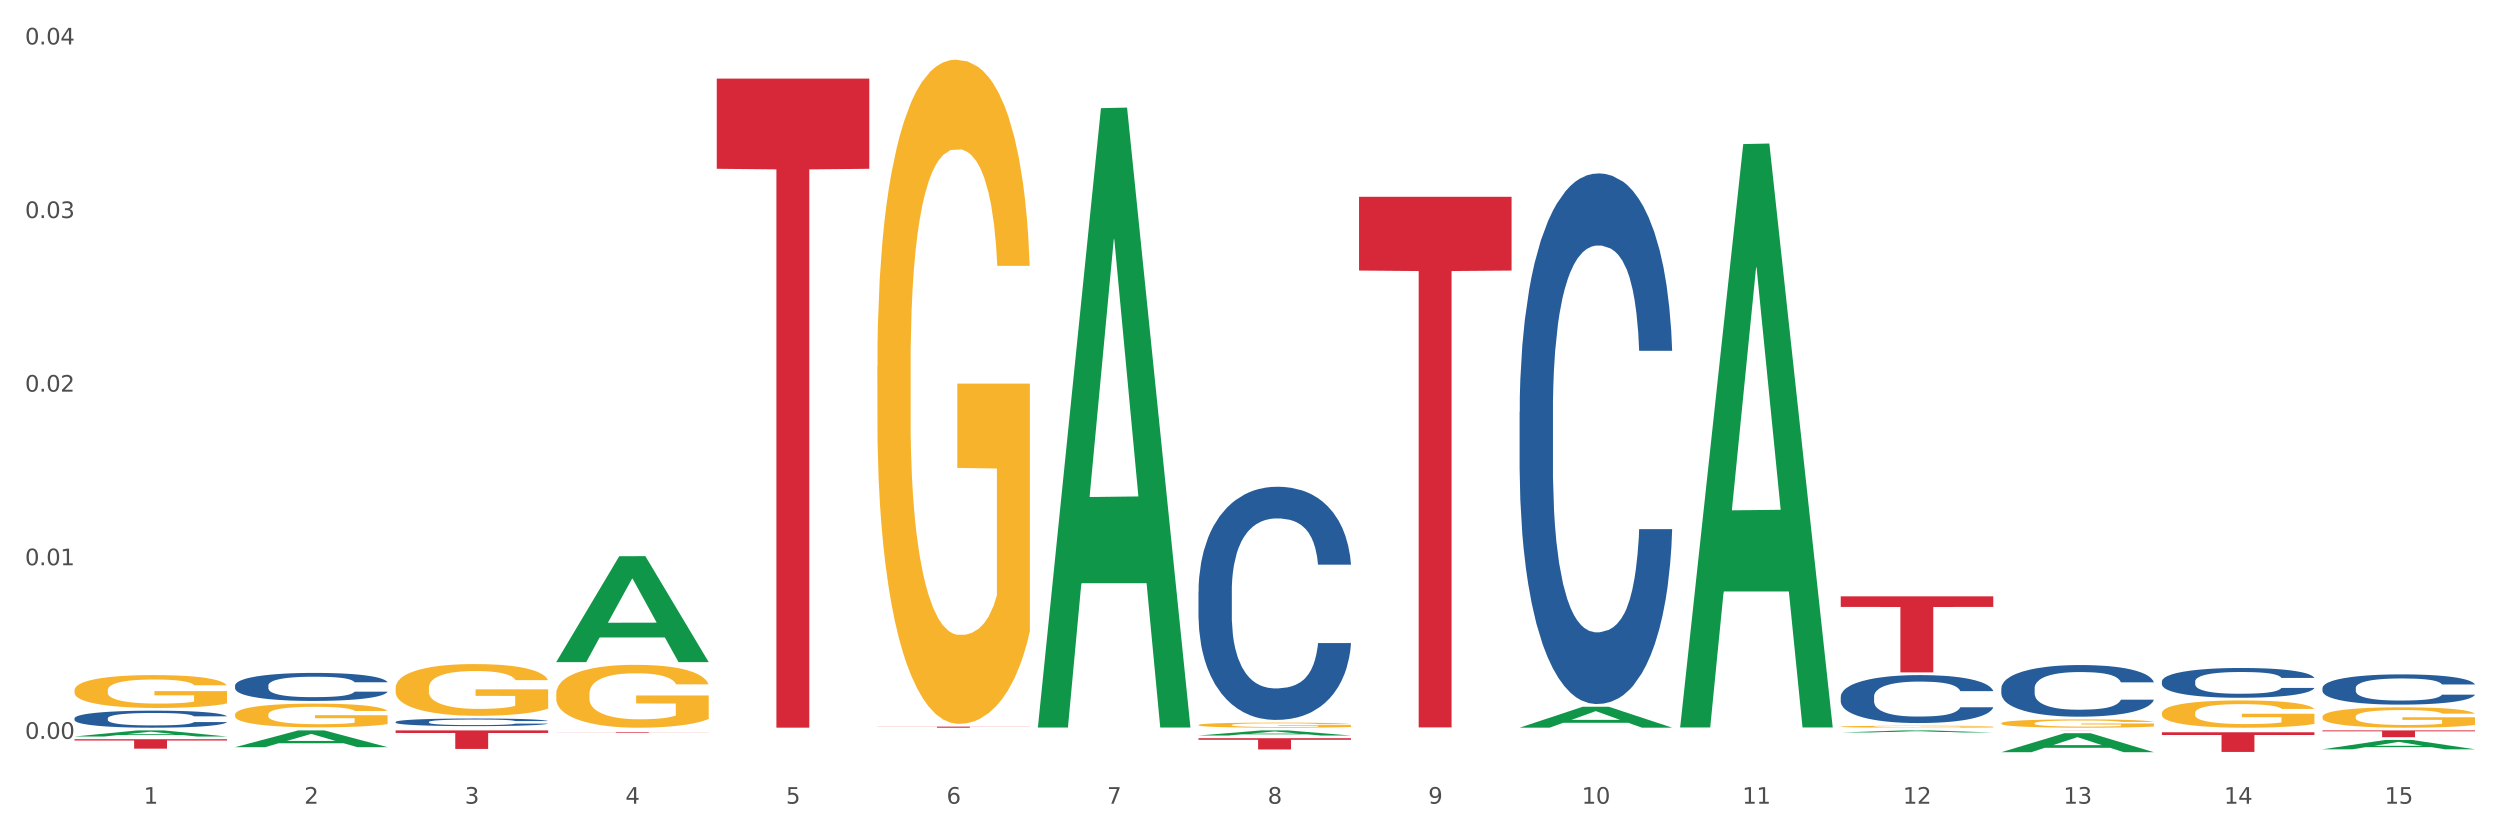 <?xml version="1.0" encoding="utf-8" standalone="no"?>
<!DOCTYPE svg PUBLIC "-//W3C//DTD SVG 1.1//EN"
  "http://www.w3.org/Graphics/SVG/1.1/DTD/svg11.dtd">
<svg xmlns:xlink="http://www.w3.org/1999/xlink" width="1080pt" height="360pt" viewBox="0 0 1080 360" xmlns="http://www.w3.org/2000/svg" version="1.1">
 <rect x="0" y="0" width="1080" height="360" fill="#333333" stroke="none"/>
 <defs>
  <style type="text/css">*{stroke-linejoin: round; stroke-linecap: butt}</style>
 </defs>
 <g id="figure_1">
  <g id="patch_1">
   <path d="M 0 360 
L 1080 360 
L 1080 0 
L 0 0 
z
" style="fill: #ffffff; stroke: #ffffff; stroke-linejoin: miter"/>
  </g>
  <g id="axes_1">
   <g id="matplotlib.axis_1">
    <g id="xtick_1">
     <g id="text_1">
      <!-- 1 -->
      <g style="fill: #4d4d4d" transform="translate(62.07 347.204) scale(0.096 -0.096)">
       <defs>
        <path id="DejaVuSans-31" d="M 794 531 
L 1825 531 
L 1825 4091 
L 703 3866 
L 703 4441 
L 1819 4666 
L 2450 4666 
L 2450 531 
L 3481 531 
L 3481 0 
L 794 0 
L 794 531 
z
" transform="scale(0.016)"/>
       </defs>
       <use xlink:href="#DejaVuSans-31"/>
      </g>
     </g>
    </g>
    <g id="xtick_2">
     <g id="text_2">
      <!-- 2 -->
      <g style="fill: #4d4d4d" transform="translate(131.436 347.204) scale(0.096 -0.096)">
       <defs>
        <path id="DejaVuSans-32" d="M 1228 531 
L 3431 531 
L 3431 0 
L 469 0 
L 469 531 
Q 828 903 1448 1529 
Q 2069 2156 2228 2338 
Q 2531 2678 2651 2914 
Q 2772 3150 2772 3378 
Q 2772 3750 2511 3984 
Q 2250 4219 1831 4219 
Q 1534 4219 1204 4116 
Q 875 4013 500 3803 
L 500 4441 
Q 881 4594 1212 4672 
Q 1544 4750 1819 4750 
Q 2544 4750 2975 4387 
Q 3406 4025 3406 3419 
Q 3406 3131 3298 2873 
Q 3191 2616 2906 2266 
Q 2828 2175 2409 1742 
Q 1991 1309 1228 531 
z
" transform="scale(0.016)"/>
       </defs>
       <use xlink:href="#DejaVuSans-32"/>
      </g>
     </g>
    </g>
    <g id="xtick_3">
     <g id="text_3">
      <!-- 3 -->
      <g style="fill: #4d4d4d" transform="translate(200.802 347.204) scale(0.096 -0.096)">
       <defs>
        <path id="DejaVuSans-33" d="M 2597 2516 
Q 3050 2419 3304 2112 
Q 3559 1806 3559 1356 
Q 3559 666 3084 287 
Q 2609 -91 1734 -91 
Q 1441 -91 1130 -33 
Q 819 25 488 141 
L 488 750 
Q 750 597 1062 519 
Q 1375 441 1716 441 
Q 2309 441 2620 675 
Q 2931 909 2931 1356 
Q 2931 1769 2642 2001 
Q 2353 2234 1838 2234 
L 1294 2234 
L 1294 2753 
L 1863 2753 
Q 2328 2753 2575 2939 
Q 2822 3125 2822 3475 
Q 2822 3834 2567 4026 
Q 2313 4219 1838 4219 
Q 1578 4219 1281 4162 
Q 984 4106 628 3988 
L 628 4550 
Q 988 4650 1302 4700 
Q 1616 4750 1894 4750 
Q 2613 4750 3031 4423 
Q 3450 4097 3450 3541 
Q 3450 3153 3228 2886 
Q 3006 2619 2597 2516 
z
" transform="scale(0.016)"/>
       </defs>
       <use xlink:href="#DejaVuSans-33"/>
      </g>
     </g>
    </g>
    <g id="xtick_4">
     <g id="text_4">
      <!-- 4 -->
      <g style="fill: #4d4d4d" transform="translate(270.169 347.204) scale(0.096 -0.096)">
       <defs>
        <path id="DejaVuSans-34" d="M 2419 4116 
L 825 1625 
L 2419 1625 
L 2419 4116 
z
M 2253 4666 
L 3047 4666 
L 3047 1625 
L 3713 1625 
L 3713 1100 
L 3047 1100 
L 3047 0 
L 2419 0 
L 2419 1100 
L 313 1100 
L 313 1709 
L 2253 4666 
z
" transform="scale(0.016)"/>
       </defs>
       <use xlink:href="#DejaVuSans-34"/>
      </g>
     </g>
    </g>
    <g id="xtick_5">
     <g id="text_5">
      <!-- 5 -->
      <g style="fill: #4d4d4d" transform="translate(339.535 347.204) scale(0.096 -0.096)">
       <defs>
        <path id="DejaVuSans-35" d="M 691 4666 
L 3169 4666 
L 3169 4134 
L 1269 4134 
L 1269 2991 
Q 1406 3038 1543 3061 
Q 1681 3084 1819 3084 
Q 2600 3084 3056 2656 
Q 3513 2228 3513 1497 
Q 3513 744 3044 326 
Q 2575 -91 1722 -91 
Q 1428 -91 1123 -41 
Q 819 9 494 109 
L 494 744 
Q 775 591 1075 516 
Q 1375 441 1709 441 
Q 2250 441 2565 725 
Q 2881 1009 2881 1497 
Q 2881 1984 2565 2268 
Q 2250 2553 1709 2553 
Q 1456 2553 1204 2497 
Q 953 2441 691 2322 
L 691 4666 
z
" transform="scale(0.016)"/>
       </defs>
       <use xlink:href="#DejaVuSans-35"/>
      </g>
     </g>
    </g>
    <g id="xtick_6">
     <g id="text_6">
      <!-- 6 -->
      <g style="fill: #4d4d4d" transform="translate(408.901 347.204) scale(0.096 -0.096)">
       <defs>
        <path id="DejaVuSans-36" d="M 2113 2584 
Q 1688 2584 1439 2293 
Q 1191 2003 1191 1497 
Q 1191 994 1439 701 
Q 1688 409 2113 409 
Q 2538 409 2786 701 
Q 3034 994 3034 1497 
Q 3034 2003 2786 2293 
Q 2538 2584 2113 2584 
z
M 3366 4563 
L 3366 3988 
Q 3128 4100 2886 4159 
Q 2644 4219 2406 4219 
Q 1781 4219 1451 3797 
Q 1122 3375 1075 2522 
Q 1259 2794 1537 2939 
Q 1816 3084 2150 3084 
Q 2853 3084 3261 2657 
Q 3669 2231 3669 1497 
Q 3669 778 3244 343 
Q 2819 -91 2113 -91 
Q 1303 -91 875 529 
Q 447 1150 447 2328 
Q 447 3434 972 4092 
Q 1497 4750 2381 4750 
Q 2619 4750 2861 4703 
Q 3103 4656 3366 4563 
z
" transform="scale(0.016)"/>
       </defs>
       <use xlink:href="#DejaVuSans-36"/>
      </g>
     </g>
    </g>
    <g id="xtick_7">
     <g id="text_7">
      <!-- 7 -->
      <g style="fill: #4d4d4d" transform="translate(478.267 347.204) scale(0.096 -0.096)">
       <defs>
        <path id="DejaVuSans-37" d="M 525 4666 
L 3525 4666 
L 3525 4397 
L 1831 0 
L 1172 0 
L 2766 4134 
L 525 4134 
L 525 4666 
z
" transform="scale(0.016)"/>
       </defs>
       <use xlink:href="#DejaVuSans-37"/>
      </g>
     </g>
    </g>
    <g id="xtick_8">
     <g id="text_8">
      <!-- 8 -->
      <g style="fill: #4d4d4d" transform="translate(547.634 347.204) scale(0.096 -0.096)">
       <defs>
        <path id="DejaVuSans-38" d="M 2034 2216 
Q 1584 2216 1326 1975 
Q 1069 1734 1069 1313 
Q 1069 891 1326 650 
Q 1584 409 2034 409 
Q 2484 409 2743 651 
Q 3003 894 3003 1313 
Q 3003 1734 2745 1975 
Q 2488 2216 2034 2216 
z
M 1403 2484 
Q 997 2584 770 2862 
Q 544 3141 544 3541 
Q 544 4100 942 4425 
Q 1341 4750 2034 4750 
Q 2731 4750 3128 4425 
Q 3525 4100 3525 3541 
Q 3525 3141 3298 2862 
Q 3072 2584 2669 2484 
Q 3125 2378 3379 2068 
Q 3634 1759 3634 1313 
Q 3634 634 3220 271 
Q 2806 -91 2034 -91 
Q 1263 -91 848 271 
Q 434 634 434 1313 
Q 434 1759 690 2068 
Q 947 2378 1403 2484 
z
M 1172 3481 
Q 1172 3119 1398 2916 
Q 1625 2713 2034 2713 
Q 2441 2713 2670 2916 
Q 2900 3119 2900 3481 
Q 2900 3844 2670 4047 
Q 2441 4250 2034 4250 
Q 1625 4250 1398 4047 
Q 1172 3844 1172 3481 
z
" transform="scale(0.016)"/>
       </defs>
       <use xlink:href="#DejaVuSans-38"/>
      </g>
     </g>
    </g>
    <g id="xtick_9">
     <g id="text_9">
      <!-- 9 -->
      <g style="fill: #4d4d4d" transform="translate(617 347.204) scale(0.096 -0.096)">
       <defs>
        <path id="DejaVuSans-39" d="M 703 97 
L 703 672 
Q 941 559 1184 500 
Q 1428 441 1663 441 
Q 2288 441 2617 861 
Q 2947 1281 2994 2138 
Q 2813 1869 2534 1725 
Q 2256 1581 1919 1581 
Q 1219 1581 811 2004 
Q 403 2428 403 3163 
Q 403 3881 828 4315 
Q 1253 4750 1959 4750 
Q 2769 4750 3195 4129 
Q 3622 3509 3622 2328 
Q 3622 1225 3098 567 
Q 2575 -91 1691 -91 
Q 1453 -91 1209 -44 
Q 966 3 703 97 
z
M 1959 2075 
Q 2384 2075 2632 2365 
Q 2881 2656 2881 3163 
Q 2881 3666 2632 3958 
Q 2384 4250 1959 4250 
Q 1534 4250 1286 3958 
Q 1038 3666 1038 3163 
Q 1038 2656 1286 2365 
Q 1534 2075 1959 2075 
z
" transform="scale(0.016)"/>
       </defs>
       <use xlink:href="#DejaVuSans-39"/>
      </g>
     </g>
    </g>
    <g id="xtick_10">
     <g id="text_10">
      <!-- 10 -->
      <g style="fill: #4d4d4d" transform="translate(683.312 347.204) scale(0.096 -0.096)">
       <defs>
        <path id="DejaVuSans-30" d="M 2034 4250 
Q 1547 4250 1301 3770 
Q 1056 3291 1056 2328 
Q 1056 1369 1301 889 
Q 1547 409 2034 409 
Q 2525 409 2770 889 
Q 3016 1369 3016 2328 
Q 3016 3291 2770 3770 
Q 2525 4250 2034 4250 
z
M 2034 4750 
Q 2819 4750 3233 4129 
Q 3647 3509 3647 2328 
Q 3647 1150 3233 529 
Q 2819 -91 2034 -91 
Q 1250 -91 836 529 
Q 422 1150 422 2328 
Q 422 3509 836 4129 
Q 1250 4750 2034 4750 
z
" transform="scale(0.016)"/>
       </defs>
       <use xlink:href="#DejaVuSans-31"/>
       <use xlink:href="#DejaVuSans-30" transform="translate(63.623 0)"/>
      </g>
     </g>
    </g>
    <g id="xtick_11">
     <g id="text_11">
      <!-- 11 -->
      <g style="fill: #4d4d4d" transform="translate(752.678 347.204) scale(0.096 -0.096)">
       <use xlink:href="#DejaVuSans-31"/>
       <use xlink:href="#DejaVuSans-31" transform="translate(63.623 0)"/>
      </g>
     </g>
    </g>
    <g id="xtick_12">
     <g id="text_12">
      <!-- 12 -->
      <g style="fill: #4d4d4d" transform="translate(822.044 347.204) scale(0.096 -0.096)">
       <use xlink:href="#DejaVuSans-31"/>
       <use xlink:href="#DejaVuSans-32" transform="translate(63.623 0)"/>
      </g>
     </g>
    </g>
    <g id="xtick_13">
     <g id="text_13">
      <!-- 13 -->
      <g style="fill: #4d4d4d" transform="translate(891.411 347.204) scale(0.096 -0.096)">
       <use xlink:href="#DejaVuSans-31"/>
       <use xlink:href="#DejaVuSans-33" transform="translate(63.623 0)"/>
      </g>
     </g>
    </g>
    <g id="xtick_14">
     <g id="text_14">
      <!-- 14 -->
      <g style="fill: #4d4d4d" transform="translate(960.777 347.204) scale(0.096 -0.096)">
       <use xlink:href="#DejaVuSans-31"/>
       <use xlink:href="#DejaVuSans-34" transform="translate(63.623 0)"/>
      </g>
     </g>
    </g>
    <g id="xtick_15">
     <g id="text_15">
      <!-- 15 -->
      <g style="fill: #4d4d4d" transform="translate(1030.143 347.204) scale(0.096 -0.096)">
       <use xlink:href="#DejaVuSans-31"/>
       <use xlink:href="#DejaVuSans-35" transform="translate(63.623 0)"/>
      </g>
     </g>
    </g>
    <g id="xtick_16"/>
    <g id="xtick_17"/>
    <g id="xtick_18"/>
    <g id="xtick_19"/>
    <g id="xtick_20"/>
    <g id="xtick_21"/>
    <g id="xtick_22"/>
    <g id="xtick_23"/>
    <g id="xtick_24"/>
    <g id="xtick_25"/>
    <g id="xtick_26"/>
    <g id="xtick_27"/>
    <g id="xtick_28"/>
    <g id="xtick_29"/>
   </g>
   <g id="matplotlib.axis_2">
    <g id="ytick_1">
     <g id="text_16">
      <!-- 0.00 -->
      <g style="fill: #4d4d4d" transform="translate(10.8 319.176) scale(0.096 -0.096)">
       <defs>
        <path id="DejaVuSans-2e" d="M 684 794 
L 1344 794 
L 1344 0 
L 684 0 
L 684 794 
z
" transform="scale(0.016)"/>
       </defs>
       <use xlink:href="#DejaVuSans-30"/>
       <use xlink:href="#DejaVuSans-2e" transform="translate(63.623 0)"/>
       <use xlink:href="#DejaVuSans-30" transform="translate(95.41 0)"/>
       <use xlink:href="#DejaVuSans-30" transform="translate(159.033 0)"/>
      </g>
     </g>
    </g>
    <g id="ytick_2">
     <g id="text_17">
      <!-- 0.01 -->
      <g style="fill: #4d4d4d" transform="translate(10.8 244.184) scale(0.096 -0.096)">
       <use xlink:href="#DejaVuSans-30"/>
       <use xlink:href="#DejaVuSans-2e" transform="translate(63.623 0)"/>
       <use xlink:href="#DejaVuSans-30" transform="translate(95.41 0)"/>
       <use xlink:href="#DejaVuSans-31" transform="translate(159.033 0)"/>
      </g>
     </g>
    </g>
    <g id="ytick_3">
     <g id="text_18">
      <!-- 0.02 -->
      <g style="fill: #4d4d4d" transform="translate(10.8 169.192) scale(0.096 -0.096)">
       <use xlink:href="#DejaVuSans-30"/>
       <use xlink:href="#DejaVuSans-2e" transform="translate(63.623 0)"/>
       <use xlink:href="#DejaVuSans-30" transform="translate(95.41 0)"/>
       <use xlink:href="#DejaVuSans-32" transform="translate(159.033 0)"/>
      </g>
     </g>
    </g>
    <g id="ytick_4">
     <g id="text_19">
      <!-- 0.03 -->
      <g style="fill: #4d4d4d" transform="translate(10.8 94.201) scale(0.096 -0.096)">
       <use xlink:href="#DejaVuSans-30"/>
       <use xlink:href="#DejaVuSans-2e" transform="translate(63.623 0)"/>
       <use xlink:href="#DejaVuSans-30" transform="translate(95.41 0)"/>
       <use xlink:href="#DejaVuSans-33" transform="translate(159.033 0)"/>
      </g>
     </g>
    </g>
    <g id="ytick_5">
     <g id="text_20">
      <!-- 0.04 -->
      <g style="fill: #4d4d4d" transform="translate(10.8 19.209) scale(0.096 -0.096)">
       <use xlink:href="#DejaVuSans-30"/>
       <use xlink:href="#DejaVuSans-2e" transform="translate(63.623 0)"/>
       <use xlink:href="#DejaVuSans-30" transform="translate(95.41 0)"/>
       <use xlink:href="#DejaVuSans-34" transform="translate(159.033 0)"/>
      </g>
     </g>
    </g>
    <g id="ytick_6"/>
    <g id="ytick_7"/>
    <g id="ytick_8"/>
    <g id="ytick_9"/>
   </g>
   <g id="PolyCollection_1">
    <path d="M 32.175 318.163 
L 32.243 318.161 
L 59.417 315.531 
L 70.695 315.529 
L 98.073 318.168 
L 85.029 318.168 
L 79.119 317.553 
L 51.061 317.553 
L 50.857 317.563 
L 45.151 318.168 
L 32.175 318.168 
L 32.175 318.163 
L 54.594 317.187 
L 75.586 317.184 
L 65.192 316.091 
L 65.056 316.086 
L 64.92 316.094 
L 54.526 317.184 
L 54.594 317.187 
L 32.175 318.163 
z
" clip-path="url(#p19ea453e56)" style="fill: #109648"/>
    <path d="M 240.274 299.759 
L 240.351 299.734 
L 240.351 298.841 
L 240.507 298.072 
L 241.285 296.211 
L 242.452 294.674 
L 243.308 293.855 
L 244.164 293.185 
L 245.175 292.515 
L 246.42 291.821 
L 248.676 290.804 
L 250.077 290.283 
L 251.788 289.737 
L 254.9 288.943 
L 257.157 288.497 
L 259.491 288.125 
L 263.303 287.678 
L 265.793 287.48 
L 268.438 287.331 
L 271.628 287.232 
L 274.04 287.207 
L 279.33 287.281 
L 283.843 287.505 
L 286.021 287.678 
L 288.822 287.976 
L 290.3 288.174 
L 292.712 288.571 
L 295.202 289.092 
L 296.913 289.539 
L 299.481 290.382 
L 301.426 291.226 
L 303.215 292.267 
L 304.149 292.987 
L 304.849 293.656 
L 305.471 294.425 
L 306.094 295.641 
L 292.089 295.641 
L 291.545 294.773 
L 290.689 293.954 
L 289.444 293.16 
L 288.355 292.664 
L 286.488 292.044 
L 284.776 291.647 
L 282.987 291.35 
L 280.808 291.101 
L 279.097 290.977 
L 276.685 290.878 
L 271.939 290.903 
L 268.749 291.101 
L 266.571 291.35 
L 265.17 291.573 
L 263.925 291.821 
L 262.525 292.168 
L 260.891 292.689 
L 259.724 293.16 
L 258.557 293.756 
L 257.623 294.351 
L 256.768 295.046 
L 256.067 295.79 
L 255.523 296.559 
L 255.056 297.501 
L 254.667 299.064 
L 254.667 302.463 
L 254.823 303.232 
L 255.212 304.249 
L 255.678 305.018 
L 256.456 305.935 
L 257.157 306.556 
L 258.479 307.449 
L 259.957 308.193 
L 261.124 308.664 
L 262.291 309.061 
L 264.314 309.607 
L 266.571 310.053 
L 268.516 310.326 
L 271.161 310.574 
L 272.95 310.673 
L 274.506 310.723 
L 278.319 310.723 
L 281.042 310.649 
L 284.076 310.475 
L 286.41 310.252 
L 288.355 309.979 
L 290.533 309.532 
L 291.934 309.111 
L 291.934 303.926 
L 274.818 303.901 
L 274.818 300.453 
L 306.172 300.453 
L 306.172 310.574 
L 304.849 311.095 
L 303.371 311.566 
L 301.815 311.988 
L 299.481 312.509 
L 296.68 313.005 
L 294.19 313.352 
L 291.545 313.65 
L 288.433 313.923 
L 284.387 314.171 
L 281.897 314.27 
L 278.785 314.345 
L 275.129 314.369 
L 271.939 314.32 
L 268.827 314.196 
L 265.559 313.973 
L 262.369 313.65 
L 259.957 313.328 
L 257.546 312.931 
L 254.978 312.41 
L 252.955 311.914 
L 251.399 311.467 
L 249.688 310.897 
L 247.82 310.152 
L 246.42 309.483 
L 245.175 308.788 
L 243.853 307.895 
L 242.919 307.126 
L 241.985 306.159 
L 241.441 305.439 
L 240.818 304.323 
L 240.351 302.76 
L 240.274 299.759 
z
" clip-path="url(#p19ea453e56)" style="fill: #f7b32b"/>
    <path d="M 379.006 158.369 
L 379.084 158.107 
L 379.084 148.672 
L 379.24 140.548 
L 380.018 120.892 
L 381.185 104.644 
L 382.04 95.995 
L 382.896 88.919 
L 383.908 81.843 
L 385.152 74.505 
L 387.409 63.76 
L 388.809 58.257 
L 390.521 52.491 
L 393.633 44.105 
L 395.889 39.387 
L 398.223 35.456 
L 402.035 30.739 
L 404.525 28.642 
L 407.17 27.07 
L 410.36 26.022 
L 412.772 25.759 
L 418.062 26.546 
L 422.575 28.904 
L 424.753 30.739 
L 427.554 33.884 
L 429.032 35.98 
L 431.444 40.174 
L 433.934 45.677 
L 435.646 50.394 
L 438.213 59.305 
L 440.158 68.216 
L 441.948 79.223 
L 442.881 86.823 
L 443.581 93.899 
L 444.204 102.023 
L 444.826 114.865 
L 430.822 114.865 
L 430.277 105.692 
L 429.422 97.044 
L 428.177 88.657 
L 427.087 83.416 
L 425.22 76.864 
L 423.509 72.671 
L 421.719 69.526 
L 419.541 66.905 
L 417.829 65.595 
L 415.417 64.546 
L 410.671 64.809 
L 407.481 66.905 
L 405.303 69.526 
L 403.903 71.885 
L 402.658 74.505 
L 401.257 78.174 
L 399.624 83.678 
L 398.456 88.657 
L 397.289 94.947 
L 396.356 101.237 
L 395.5 108.575 
L 394.8 116.437 
L 394.255 124.561 
L 393.788 134.52 
L 393.399 151.031 
L 393.399 186.935 
L 393.555 195.059 
L 393.944 205.804 
L 394.411 213.929 
L 395.189 223.625 
L 395.889 230.177 
L 397.212 239.612 
L 398.69 247.474 
L 399.857 252.454 
L 401.024 256.647 
L 403.047 262.412 
L 405.303 267.13 
L 407.248 270.013 
L 409.893 272.633 
L 411.683 273.682 
L 413.239 274.206 
L 417.051 274.206 
L 419.774 273.42 
L 422.808 271.585 
L 425.142 269.226 
L 427.087 266.344 
L 429.266 261.626 
L 430.666 257.171 
L 430.666 202.397 
L 413.55 202.135 
L 413.55 165.707 
L 444.904 165.707 
L 444.904 272.633 
L 443.581 278.137 
L 442.103 283.116 
L 440.547 287.572 
L 438.213 293.075 
L 435.412 298.317 
L 432.923 301.986 
L 430.277 305.131 
L 427.165 308.013 
L 423.12 310.634 
L 420.63 311.682 
L 417.518 312.469 
L 413.861 312.731 
L 410.671 312.207 
L 407.559 310.896 
L 404.292 308.538 
L 401.102 305.131 
L 398.69 301.724 
L 396.278 297.53 
L 393.711 292.027 
L 391.688 286.785 
L 390.132 282.068 
L 388.42 276.04 
L 386.553 268.178 
L 385.152 261.102 
L 383.908 253.764 
L 382.585 244.329 
L 381.651 236.205 
L 380.718 225.984 
L 380.173 218.384 
L 379.551 206.591 
L 379.084 190.08 
L 379.006 158.369 
z
" clip-path="url(#p19ea453e56)" style="fill: #f7b32b"/>
    <path d="M 517.739 313.186 
L 517.816 313.184 
L 517.816 313.112 
L 517.972 313.049 
L 518.75 312.899 
L 519.917 312.774 
L 520.773 312.708 
L 521.629 312.654 
L 522.64 312.599 
L 523.885 312.543 
L 526.141 312.461 
L 527.542 312.418 
L 529.253 312.374 
L 532.365 312.31 
L 534.621 312.274 
L 536.956 312.244 
L 540.768 312.207 
L 543.257 312.191 
L 545.903 312.179 
L 549.093 312.171 
L 551.504 312.169 
L 556.795 312.175 
L 561.307 312.193 
L 563.486 312.207 
L 566.287 312.232 
L 567.765 312.248 
L 570.177 312.28 
L 572.666 312.322 
L 574.378 312.358 
L 576.946 312.426 
L 578.891 312.495 
L 580.68 312.579 
L 581.614 312.637 
L 582.314 312.692 
L 582.936 312.754 
L 583.559 312.852 
L 569.554 312.852 
L 569.01 312.782 
L 568.154 312.716 
L 566.909 312.652 
L 565.82 312.611 
L 563.953 312.561 
L 562.241 312.529 
L 560.452 312.505 
L 558.273 312.485 
L 556.562 312.475 
L 554.15 312.467 
L 549.404 312.469 
L 546.214 312.485 
L 544.035 312.505 
L 542.635 312.523 
L 541.39 312.543 
L 539.99 312.571 
L 538.356 312.613 
L 537.189 312.652 
L 536.022 312.7 
L 535.088 312.748 
L 534.232 312.804 
L 533.532 312.864 
L 532.988 312.927 
L 532.521 313.003 
L 532.132 313.13 
L 532.132 313.405 
L 532.287 313.467 
L 532.676 313.55 
L 533.143 313.612 
L 533.921 313.686 
L 534.621 313.737 
L 535.944 313.809 
L 537.422 313.869 
L 538.589 313.907 
L 539.756 313.939 
L 541.779 313.984 
L 544.035 314.02 
L 545.981 314.042 
L 548.626 314.062 
L 550.415 314.07 
L 551.971 314.074 
L 555.784 314.074 
L 558.507 314.068 
L 561.541 314.054 
L 563.875 314.036 
L 565.82 314.014 
L 567.998 313.978 
L 569.399 313.943 
L 569.399 313.524 
L 552.282 313.522 
L 552.282 313.242 
L 583.636 313.242 
L 583.636 314.062 
L 582.314 314.104 
L 580.836 314.142 
L 579.28 314.177 
L 576.946 314.219 
L 574.145 314.259 
L 571.655 314.287 
L 569.01 314.311 
L 565.898 314.333 
L 561.852 314.353 
L 559.362 314.361 
L 556.25 314.367 
L 552.594 314.369 
L 549.404 314.365 
L 546.292 314.355 
L 543.024 314.337 
L 539.834 314.311 
L 537.422 314.285 
L 535.01 314.253 
L 532.443 314.211 
L 530.42 314.171 
L 528.864 314.134 
L 527.153 314.088 
L 525.285 314.028 
L 523.885 313.974 
L 522.64 313.917 
L 521.317 313.845 
L 520.384 313.783 
L 519.45 313.704 
L 518.906 313.646 
L 518.283 313.556 
L 517.816 313.429 
L 517.739 313.186 
z
" clip-path="url(#p19ea453e56)" style="fill: #f7b32b"/>
    <path d="M 170.907 297.207 
L 170.985 297.186 
L 170.985 296.451 
L 171.141 295.818 
L 171.919 294.287 
L 173.086 293.022 
L 173.942 292.348 
L 174.798 291.797 
L 175.809 291.245 
L 177.054 290.674 
L 179.31 289.837 
L 180.71 289.408 
L 182.422 288.959 
L 185.534 288.306 
L 187.79 287.938 
L 190.124 287.632 
L 193.937 287.264 
L 196.426 287.101 
L 199.072 286.979 
L 202.261 286.897 
L 204.673 286.877 
L 209.964 286.938 
L 214.476 287.122 
L 216.655 287.264 
L 219.456 287.509 
L 220.934 287.673 
L 223.346 287.999 
L 225.835 288.428 
L 227.547 288.796 
L 230.114 289.49 
L 232.059 290.184 
L 233.849 291.041 
L 234.783 291.633 
L 235.483 292.184 
L 236.105 292.817 
L 236.728 293.818 
L 222.723 293.818 
L 222.179 293.103 
L 221.323 292.429 
L 220.078 291.776 
L 218.989 291.368 
L 217.122 290.858 
L 215.41 290.531 
L 213.62 290.286 
L 211.442 290.082 
L 209.73 289.98 
L 207.319 289.898 
L 202.573 289.918 
L 199.383 290.082 
L 197.204 290.286 
L 195.804 290.47 
L 194.559 290.674 
L 193.159 290.96 
L 191.525 291.388 
L 190.358 291.776 
L 189.191 292.266 
L 188.257 292.756 
L 187.401 293.328 
L 186.701 293.94 
L 186.157 294.573 
L 185.69 295.349 
L 185.301 296.635 
L 185.301 299.432 
L 185.456 300.065 
L 185.845 300.902 
L 186.312 301.535 
L 187.09 302.29 
L 187.79 302.8 
L 189.113 303.535 
L 190.591 304.148 
L 191.758 304.536 
L 192.925 304.862 
L 194.948 305.311 
L 197.204 305.679 
L 199.149 305.903 
L 201.795 306.107 
L 203.584 306.189 
L 205.14 306.23 
L 208.952 306.23 
L 211.675 306.169 
L 214.71 306.026 
L 217.044 305.842 
L 218.989 305.618 
L 221.167 305.25 
L 222.568 304.903 
L 222.568 300.636 
L 205.451 300.616 
L 205.451 297.778 
L 236.805 297.778 
L 236.805 306.107 
L 235.483 306.536 
L 234.004 306.924 
L 232.448 307.271 
L 230.114 307.7 
L 227.314 308.108 
L 224.824 308.394 
L 222.179 308.639 
L 219.067 308.864 
L 215.021 309.068 
L 212.531 309.149 
L 209.419 309.211 
L 205.763 309.231 
L 202.573 309.19 
L 199.461 309.088 
L 196.193 308.904 
L 193.003 308.639 
L 190.591 308.374 
L 188.179 308.047 
L 185.612 307.618 
L 183.589 307.21 
L 182.033 306.842 
L 180.321 306.373 
L 178.454 305.76 
L 177.054 305.209 
L 175.809 304.638 
L 174.486 303.903 
L 173.553 303.27 
L 172.619 302.474 
L 172.074 301.882 
L 171.452 300.963 
L 170.985 299.677 
L 170.907 297.207 
z
" clip-path="url(#p19ea453e56)" style="fill: #f7b32b"/>
    <path d="M 795.203 313.91 
L 795.281 313.909 
L 795.281 313.881 
L 795.437 313.857 
L 796.215 313.799 
L 797.382 313.75 
L 798.238 313.724 
L 799.094 313.703 
L 800.105 313.682 
L 801.35 313.661 
L 803.606 313.629 
L 805.006 313.612 
L 806.718 313.595 
L 809.83 313.57 
L 812.086 313.556 
L 814.42 313.544 
L 818.233 313.53 
L 820.722 313.524 
L 823.368 313.519 
L 826.557 313.516 
L 828.969 313.515 
L 834.26 313.518 
L 838.772 313.525 
L 840.951 313.53 
L 843.752 313.54 
L 845.23 313.546 
L 847.642 313.558 
L 850.131 313.575 
L 851.843 313.589 
L 854.41 313.615 
L 856.355 313.642 
L 858.145 313.675 
L 859.078 313.697 
L 859.779 313.718 
L 860.401 313.742 
L 861.024 313.781 
L 847.019 313.781 
L 846.475 313.753 
L 845.619 313.728 
L 844.374 313.703 
L 843.285 313.687 
L 841.418 313.668 
L 839.706 313.655 
L 837.916 313.646 
L 835.738 313.638 
L 834.026 313.634 
L 831.615 313.631 
L 826.869 313.632 
L 823.679 313.638 
L 821.5 313.646 
L 820.1 313.653 
L 818.855 313.661 
L 817.455 313.671 
L 815.821 313.688 
L 814.654 313.703 
L 813.487 313.721 
L 812.553 313.74 
L 811.697 313.762 
L 810.997 313.785 
L 810.453 313.809 
L 809.986 313.839 
L 809.597 313.888 
L 809.597 313.995 
L 809.752 314.019 
L 810.141 314.051 
L 810.608 314.075 
L 811.386 314.104 
L 812.086 314.124 
L 813.409 314.152 
L 814.887 314.175 
L 816.054 314.19 
L 817.221 314.203 
L 819.244 314.22 
L 821.5 314.234 
L 823.445 314.242 
L 826.091 314.25 
L 827.88 314.253 
L 829.436 314.255 
L 833.248 314.255 
L 835.971 314.252 
L 839.006 314.247 
L 841.34 314.24 
L 843.285 314.231 
L 845.463 314.217 
L 846.864 314.204 
L 846.864 314.041 
L 829.747 314.04 
L 829.747 313.932 
L 861.101 313.932 
L 861.101 314.25 
L 859.779 314.266 
L 858.3 314.281 
L 856.744 314.295 
L 854.41 314.311 
L 851.61 314.327 
L 849.12 314.337 
L 846.475 314.347 
L 843.363 314.355 
L 839.317 314.363 
L 836.827 314.366 
L 833.715 314.369 
L 830.059 314.369 
L 826.869 314.368 
L 823.757 314.364 
L 820.489 314.357 
L 817.299 314.347 
L 814.887 314.337 
L 812.475 314.324 
L 809.908 314.308 
L 807.885 314.292 
L 806.329 314.278 
L 804.617 314.26 
L 802.75 314.237 
L 801.35 314.216 
L 800.105 314.194 
L 798.782 314.166 
L 797.849 314.142 
L 796.915 314.111 
L 796.37 314.089 
L 795.748 314.054 
L 795.281 314.004 
L 795.203 313.91 
z
" clip-path="url(#p19ea453e56)" style="fill: #f7b32b"/>
    <path d="M 864.57 312.433 
L 864.647 312.429 
L 864.647 312.311 
L 864.803 312.209 
L 865.581 311.963 
L 866.748 311.759 
L 867.604 311.65 
L 868.46 311.561 
L 869.471 311.473 
L 870.716 311.381 
L 872.972 311.246 
L 874.373 311.177 
L 876.084 311.104 
L 879.196 310.999 
L 881.453 310.94 
L 883.787 310.891 
L 887.599 310.831 
L 890.089 310.805 
L 892.734 310.785 
L 895.924 310.772 
L 898.336 310.769 
L 903.626 310.779 
L 908.139 310.808 
L 910.317 310.831 
L 913.118 310.871 
L 914.596 310.897 
L 917.008 310.95 
L 919.498 311.019 
L 921.209 311.078 
L 923.777 311.19 
L 925.722 311.302 
L 927.511 311.44 
L 928.445 311.535 
L 929.145 311.624 
L 929.767 311.726 
L 930.39 311.887 
L 916.385 311.887 
L 915.841 311.772 
L 914.985 311.663 
L 913.74 311.558 
L 912.651 311.492 
L 910.784 311.41 
L 909.072 311.358 
L 907.283 311.318 
L 905.104 311.285 
L 903.393 311.269 
L 900.981 311.256 
L 896.235 311.259 
L 893.045 311.285 
L 890.867 311.318 
L 889.466 311.348 
L 888.221 311.381 
L 886.821 311.427 
L 885.187 311.496 
L 884.02 311.558 
L 882.853 311.637 
L 881.919 311.716 
L 881.064 311.808 
L 880.363 311.907 
L 879.819 312.009 
L 879.352 312.134 
L 878.963 312.341 
L 878.963 312.791 
L 879.119 312.893 
L 879.508 313.028 
L 879.974 313.13 
L 880.752 313.251 
L 881.453 313.334 
L 882.775 313.452 
L 884.253 313.551 
L 885.42 313.613 
L 886.587 313.666 
L 888.61 313.738 
L 890.867 313.797 
L 892.812 313.833 
L 895.457 313.866 
L 897.246 313.88 
L 898.802 313.886 
L 902.615 313.886 
L 905.338 313.876 
L 908.372 313.853 
L 910.706 313.824 
L 912.651 313.787 
L 914.829 313.728 
L 916.23 313.672 
L 916.23 312.985 
L 899.114 312.982 
L 899.114 312.525 
L 930.468 312.525 
L 930.468 313.866 
L 929.145 313.935 
L 927.667 313.998 
L 926.111 314.054 
L 923.777 314.123 
L 920.976 314.189 
L 918.486 314.235 
L 915.841 314.274 
L 912.729 314.31 
L 908.683 314.343 
L 906.193 314.356 
L 903.081 314.366 
L 899.425 314.369 
L 896.235 314.363 
L 893.123 314.346 
L 889.855 314.317 
L 886.665 314.274 
L 884.253 314.231 
L 881.842 314.179 
L 879.274 314.11 
L 877.251 314.044 
L 875.695 313.985 
L 873.984 313.909 
L 872.116 313.81 
L 870.716 313.722 
L 869.471 313.63 
L 868.149 313.511 
L 867.215 313.409 
L 866.281 313.281 
L 865.737 313.186 
L 865.114 313.038 
L 864.647 312.831 
L 864.57 312.433 
z
" clip-path="url(#p19ea453e56)" style="fill: #f7b32b"/>
    <path d="M 933.936 308.036 
L 934.014 308.025 
L 934.014 307.638 
L 934.169 307.305 
L 934.947 306.499 
L 936.114 305.832 
L 936.97 305.477 
L 937.826 305.187 
L 938.837 304.897 
L 940.082 304.595 
L 942.338 304.155 
L 943.739 303.929 
L 945.45 303.692 
L 948.563 303.348 
L 950.819 303.155 
L 953.153 302.993 
L 956.965 302.8 
L 959.455 302.714 
L 962.1 302.649 
L 965.29 302.606 
L 967.702 302.595 
L 972.992 302.628 
L 977.505 302.725 
L 979.683 302.8 
L 982.484 302.929 
L 983.962 303.015 
L 986.374 303.187 
L 988.864 303.413 
L 990.575 303.606 
L 993.143 303.972 
L 995.088 304.337 
L 996.877 304.789 
L 997.811 305.101 
L 998.511 305.391 
L 999.134 305.724 
L 999.756 306.251 
L 985.752 306.251 
L 985.207 305.875 
L 984.351 305.52 
L 983.106 305.176 
L 982.017 304.961 
L 980.15 304.692 
L 978.438 304.52 
L 976.649 304.391 
L 974.47 304.284 
L 972.759 304.23 
L 970.347 304.187 
L 965.601 304.198 
L 962.411 304.284 
L 960.233 304.391 
L 958.832 304.488 
L 957.588 304.595 
L 956.187 304.746 
L 954.553 304.972 
L 953.386 305.176 
L 952.219 305.434 
L 951.286 305.692 
L 950.43 305.993 
L 949.73 306.316 
L 949.185 306.649 
L 948.718 307.058 
L 948.329 307.735 
L 948.329 309.208 
L 948.485 309.542 
L 948.874 309.982 
L 949.341 310.316 
L 950.119 310.714 
L 950.819 310.982 
L 952.141 311.369 
L 953.62 311.692 
L 954.787 311.896 
L 955.954 312.068 
L 957.977 312.305 
L 960.233 312.499 
L 962.178 312.617 
L 964.823 312.724 
L 966.613 312.767 
L 968.169 312.789 
L 971.981 312.789 
L 974.704 312.757 
L 977.738 312.681 
L 980.072 312.585 
L 982.017 312.466 
L 984.196 312.273 
L 985.596 312.09 
L 985.596 309.843 
L 968.48 309.832 
L 968.48 308.337 
L 999.834 308.337 
L 999.834 312.724 
L 998.511 312.95 
L 997.033 313.154 
L 995.477 313.337 
L 993.143 313.563 
L 990.342 313.778 
L 987.852 313.929 
L 985.207 314.058 
L 982.095 314.176 
L 978.049 314.283 
L 975.56 314.326 
L 972.448 314.359 
L 968.791 314.369 
L 965.601 314.348 
L 962.489 314.294 
L 959.221 314.197 
L 956.032 314.058 
L 953.62 313.918 
L 951.208 313.746 
L 948.64 313.52 
L 946.618 313.305 
L 945.061 313.111 
L 943.35 312.864 
L 941.483 312.542 
L 940.082 312.251 
L 938.837 311.95 
L 937.515 311.563 
L 936.581 311.23 
L 935.648 310.81 
L 935.103 310.499 
L 934.48 310.015 
L 934.014 309.337 
L 933.936 308.036 
z
" clip-path="url(#p19ea453e56)" style="fill: #f7b32b"/>
    <path d="M 240.274 316.273 
L 306.172 316.273 
L 306.172 316.313 
L 280.25 316.313 
L 280.25 316.557 
L 266.039 316.557 
L 266.039 316.313 
L 240.274 316.313 
L 240.274 316.274 
L 240.274 316.273 
z
" clip-path="url(#p19ea453e56)" style="fill: #d62839"/>
    <path d="M 32.175 319.327 
L 98.073 319.327 
L 98.073 319.898 
L 72.151 319.902 
L 72.151 323.435 
L 57.941 323.435 
L 57.941 319.902 
L 32.175 319.898 
L 32.175 319.331 
L 32.175 319.327 
z
" clip-path="url(#p19ea453e56)" style="fill: #d62839"/>
    <path d="M 1003.302 309.631 
L 1003.38 309.623 
L 1003.38 309.333 
L 1003.535 309.084 
L 1004.314 308.48 
L 1005.481 307.981 
L 1006.336 307.716 
L 1007.192 307.499 
L 1008.204 307.282 
L 1009.448 307.056 
L 1011.705 306.726 
L 1013.105 306.557 
L 1014.817 306.38 
L 1017.929 306.123 
L 1020.185 305.978 
L 1022.519 305.858 
L 1026.331 305.713 
L 1028.821 305.648 
L 1031.466 305.6 
L 1034.656 305.568 
L 1037.068 305.56 
L 1042.358 305.584 
L 1046.871 305.656 
L 1049.049 305.713 
L 1051.85 305.809 
L 1053.328 305.874 
L 1055.74 306.002 
L 1058.23 306.171 
L 1059.942 306.316 
L 1062.509 306.59 
L 1064.454 306.863 
L 1066.244 307.201 
L 1067.177 307.434 
L 1067.877 307.652 
L 1068.5 307.901 
L 1069.122 308.295 
L 1055.118 308.295 
L 1054.573 308.014 
L 1053.717 307.748 
L 1052.473 307.491 
L 1051.383 307.33 
L 1049.516 307.129 
L 1047.805 307 
L 1046.015 306.903 
L 1043.837 306.823 
L 1042.125 306.783 
L 1039.713 306.751 
L 1034.967 306.759 
L 1031.777 306.823 
L 1029.599 306.903 
L 1028.199 306.976 
L 1026.954 307.056 
L 1025.553 307.169 
L 1023.919 307.338 
L 1022.752 307.491 
L 1021.585 307.684 
L 1020.652 307.877 
L 1019.796 308.102 
L 1019.096 308.344 
L 1018.551 308.593 
L 1018.084 308.899 
L 1017.695 309.406 
L 1017.695 310.508 
L 1017.851 310.757 
L 1018.24 311.087 
L 1018.707 311.336 
L 1019.485 311.634 
L 1020.185 311.835 
L 1021.508 312.125 
L 1022.986 312.366 
L 1024.153 312.519 
L 1025.32 312.648 
L 1027.343 312.825 
L 1029.599 312.97 
L 1031.544 313.058 
L 1034.189 313.139 
L 1035.979 313.171 
L 1037.535 313.187 
L 1041.347 313.187 
L 1044.07 313.163 
L 1047.104 313.106 
L 1049.438 313.034 
L 1051.383 312.945 
L 1053.562 312.801 
L 1054.962 312.664 
L 1054.962 310.982 
L 1037.846 310.974 
L 1037.846 309.856 
L 1069.2 309.856 
L 1069.2 313.139 
L 1067.877 313.307 
L 1066.399 313.46 
L 1064.843 313.597 
L 1062.509 313.766 
L 1059.708 313.927 
L 1057.219 314.04 
L 1054.573 314.136 
L 1051.461 314.225 
L 1047.416 314.305 
L 1044.926 314.337 
L 1041.814 314.361 
L 1038.157 314.369 
L 1034.967 314.353 
L 1031.855 314.313 
L 1028.588 314.241 
L 1025.398 314.136 
L 1022.986 314.032 
L 1020.574 313.903 
L 1018.007 313.734 
L 1015.984 313.573 
L 1014.428 313.428 
L 1012.716 313.243 
L 1010.849 313.002 
L 1009.448 312.785 
L 1008.204 312.559 
L 1006.881 312.27 
L 1005.947 312.02 
L 1005.014 311.706 
L 1004.469 311.473 
L 1003.847 311.111 
L 1003.38 310.604 
L 1003.302 309.631 
z
" clip-path="url(#p19ea453e56)" style="fill: #f7b32b"/>
    <path d="M 170.907 315.529 
L 236.805 315.529 
L 236.805 316.641 
L 210.883 316.648 
L 210.883 323.534 
L 196.673 323.534 
L 196.673 316.648 
L 170.907 316.641 
L 170.907 315.536 
L 170.907 315.529 
z
" clip-path="url(#p19ea453e56)" style="fill: #d62839"/>
    <path d="M 795.203 316.434 
L 795.271 316.433 
L 822.446 315.529 
L 833.723 315.529 
L 861.101 316.435 
L 848.058 316.435 
L 842.147 316.224 
L 814.09 316.224 
L 813.886 316.228 
L 808.179 316.435 
L 795.203 316.435 
L 795.203 316.434 
L 817.622 316.098 
L 838.615 316.097 
L 828.22 315.722 
L 828.084 315.72 
L 827.949 315.723 
L 817.554 316.097 
L 817.622 316.098 
L 795.203 316.434 
z
" clip-path="url(#p19ea453e56)" style="fill: #109648"/>
    <path d="M 864.57 324.934 
L 864.638 324.926 
L 891.812 316.745 
L 903.089 316.737 
L 930.468 324.95 
L 917.424 324.95 
L 911.513 323.037 
L 883.456 323.037 
L 883.252 323.068 
L 877.545 324.95 
L 864.57 324.95 
L 864.57 324.934 
L 886.989 321.896 
L 907.981 321.888 
L 897.587 318.487 
L 897.451 318.472 
L 897.315 318.495 
L 886.921 321.888 
L 886.989 321.896 
L 864.57 324.934 
z
" clip-path="url(#p19ea453e56)" style="fill: #109648"/>
    <path d="M 240.274 285.962 
L 240.342 285.919 
L 267.516 240.292 
L 278.793 240.249 
L 306.172 286.048 
L 293.128 286.048 
L 287.217 275.383 
L 259.16 275.383 
L 258.956 275.555 
L 253.249 286.048 
L 240.274 286.048 
L 240.274 285.962 
L 262.693 269.018 
L 283.685 268.975 
L 273.291 250.011 
L 273.155 249.925 
L 273.019 250.054 
L 262.625 268.975 
L 262.693 269.018 
L 240.274 285.962 
z
" clip-path="url(#p19ea453e56)" style="fill: #109648"/>
    <path d="M 1003.302 297.203 
L 1003.38 297.191 
L 1003.38 296.857 
L 1003.614 296.403 
L 1004.47 295.568 
L 1005.561 294.935 
L 1007.43 294.195 
L 1008.443 293.885 
L 1009.767 293.539 
L 1012.494 292.978 
L 1015.609 292.5 
L 1017.79 292.238 
L 1019.426 292.071 
L 1023.087 291.772 
L 1025.19 291.641 
L 1027.371 291.533 
L 1029.241 291.462 
L 1032.356 291.378 
L 1034.849 291.342 
L 1037.731 291.331 
L 1040.146 291.342 
L 1043.339 291.39 
L 1048.013 291.533 
L 1049.805 291.617 
L 1052.219 291.76 
L 1054.712 291.951 
L 1056.737 292.142 
L 1059.074 292.417 
L 1061.489 292.775 
L 1063.825 293.228 
L 1065.461 293.646 
L 1066.785 294.088 
L 1067.954 294.625 
L 1068.811 295.21 
L 1069.2 295.699 
L 1054.945 295.699 
L 1054.556 295.258 
L 1053.777 294.78 
L 1052.998 294.458 
L 1052.141 294.195 
L 1050.817 293.897 
L 1049.649 293.706 
L 1047.701 293.479 
L 1045.91 293.336 
L 1044.43 293.252 
L 1042.638 293.181 
L 1038.822 293.109 
L 1036.095 293.109 
L 1034.382 293.133 
L 1032.278 293.193 
L 1030.487 293.276 
L 1028.384 293.419 
L 1026.748 293.575 
L 1025.112 293.777 
L 1024.178 293.921 
L 1022.775 294.183 
L 1021.841 294.398 
L 1020.594 294.768 
L 1019.893 295.031 
L 1018.647 295.711 
L 1018.102 296.212 
L 1017.868 296.559 
L 1017.712 296.941 
L 1017.712 298.803 
L 1018.18 299.638 
L 1018.569 299.996 
L 1019.192 300.402 
L 1020.361 300.927 
L 1022.074 301.441 
L 1023.866 301.811 
L 1025.346 302.037 
L 1026.748 302.205 
L 1028.15 302.336 
L 1029.864 302.455 
L 1031.266 302.527 
L 1033.369 302.598 
L 1035.862 302.634 
L 1037.809 302.634 
L 1041.781 302.575 
L 1043.573 302.515 
L 1045.287 302.431 
L 1047.156 302.3 
L 1048.636 302.157 
L 1049.493 302.049 
L 1050.895 301.823 
L 1051.986 301.584 
L 1052.92 301.309 
L 1053.543 301.071 
L 1054.244 300.712 
L 1054.79 300.307 
L 1054.945 300.092 
L 1069.2 300.092 
L 1068.888 300.521 
L 1068.343 300.939 
L 1067.253 301.5 
L 1066.396 301.823 
L 1065.072 302.216 
L 1063.67 302.551 
L 1061.722 302.921 
L 1059.931 303.195 
L 1058.061 303.434 
L 1056.036 303.649 
L 1052.375 303.947 
L 1051.051 304.031 
L 1048.247 304.174 
L 1046.066 304.258 
L 1042.872 304.341 
L 1039.6 304.389 
L 1036.173 304.401 
L 1033.135 304.377 
L 1029.786 304.305 
L 1027.683 304.234 
L 1025.346 304.126 
L 1022.62 303.959 
L 1020.049 303.756 
L 1017.634 303.518 
L 1015.376 303.243 
L 1013.272 302.933 
L 1010.546 302.419 
L 1008.521 301.918 
L 1007.041 301.453 
L 1006.028 301.059 
L 1005.016 300.557 
L 1004.47 300.211 
L 1003.614 299.376 
L 1003.302 298.6 
L 1003.302 297.203 
z
" clip-path="url(#p19ea453e56)" style="fill: #255c99"/>
    <path d="M 517.739 255.535 
L 517.816 255.443 
L 517.816 252.867 
L 518.05 249.371 
L 518.907 242.931 
L 519.997 238.055 
L 521.867 232.351 
L 522.88 229.959 
L 524.204 227.292 
L 526.93 222.968 
L 530.046 219.288 
L 532.227 217.264 
L 533.863 215.976 
L 537.523 213.676 
L 539.627 212.664 
L 541.808 211.836 
L 543.677 211.284 
L 546.793 210.64 
L 549.285 210.364 
L 552.167 210.272 
L 554.582 210.364 
L 557.776 210.732 
L 562.449 211.836 
L 564.241 212.48 
L 566.656 213.584 
L 569.148 215.056 
L 571.173 216.528 
L 573.51 218.644 
L 575.925 221.404 
L 578.262 224.9 
L 579.898 228.12 
L 581.222 231.523 
L 582.39 235.663 
L 583.247 240.171 
L 583.636 243.943 
L 569.382 243.943 
L 568.992 240.539 
L 568.214 236.859 
L 567.435 234.375 
L 566.578 232.351 
L 565.254 230.051 
L 564.085 228.58 
L 562.138 226.832 
L 560.346 225.728 
L 558.866 225.084 
L 557.075 224.532 
L 553.258 223.98 
L 550.532 223.98 
L 548.818 224.164 
L 546.715 224.624 
L 544.923 225.268 
L 542.82 226.372 
L 541.184 227.568 
L 539.549 229.131 
L 538.614 230.235 
L 537.212 232.259 
L 536.277 233.915 
L 535.031 236.767 
L 534.33 238.791 
L 533.084 244.035 
L 532.538 247.899 
L 532.305 250.567 
L 532.149 253.511 
L 532.149 267.863 
L 532.616 274.303 
L 533.006 277.063 
L 533.629 280.191 
L 534.797 284.239 
L 536.511 288.195 
L 538.302 291.047 
L 539.782 292.794 
L 541.184 294.082 
L 542.587 295.094 
L 544.3 296.014 
L 545.702 296.566 
L 547.805 297.118 
L 550.298 297.394 
L 552.245 297.394 
L 556.218 296.934 
L 558.009 296.474 
L 559.723 295.83 
L 561.593 294.818 
L 563.073 293.714 
L 563.929 292.886 
L 565.331 291.139 
L 566.422 289.299 
L 567.357 287.183 
L 567.98 285.343 
L 568.681 282.583 
L 569.226 279.455 
L 569.382 277.799 
L 583.636 277.799 
L 583.325 281.111 
L 582.78 284.331 
L 581.689 288.655 
L 580.832 291.139 
L 579.508 294.174 
L 578.106 296.75 
L 576.159 299.602 
L 574.367 301.718 
L 572.498 303.558 
L 570.472 305.214 
L 566.811 307.514 
L 565.487 308.158 
L 562.683 309.262 
L 560.502 309.906 
L 557.308 310.55 
L 554.037 310.918 
L 550.61 311.01 
L 547.572 310.826 
L 544.222 310.274 
L 542.119 309.722 
L 539.782 308.894 
L 537.056 307.606 
L 534.486 306.042 
L 532.071 304.202 
L 529.812 302.086 
L 527.709 299.694 
L 524.983 295.738 
L 522.957 291.875 
L 521.477 288.287 
L 520.465 285.251 
L 519.452 281.387 
L 518.907 278.719 
L 518.05 272.279 
L 517.739 266.299 
L 517.739 255.535 
z
" clip-path="url(#p19ea453e56)" style="fill: #255c99"/>
    <path d="M 656.471 177.911 
L 656.549 177.702 
L 656.549 171.84 
L 656.783 163.884 
L 657.639 149.229 
L 658.73 138.133 
L 660.599 125.153 
L 661.612 119.71 
L 662.936 113.638 
L 665.662 103.798 
L 668.778 95.424 
L 670.959 90.818 
L 672.595 87.887 
L 676.256 82.653 
L 678.359 80.35 
L 680.54 78.466 
L 682.41 77.21 
L 685.525 75.744 
L 688.018 75.116 
L 690.9 74.907 
L 693.315 75.116 
L 696.508 75.954 
L 701.182 78.466 
L 702.973 79.932 
L 705.388 82.444 
L 707.881 85.794 
L 709.906 89.143 
L 712.243 93.959 
L 714.657 100.239 
L 716.994 108.195 
L 718.63 115.522 
L 719.954 123.269 
L 721.123 132.69 
L 721.979 142.948 
L 722.369 151.532 
L 708.114 151.532 
L 707.725 143.786 
L 706.946 135.411 
L 706.167 129.759 
L 705.31 125.153 
L 703.986 119.919 
L 702.818 116.569 
L 700.87 112.591 
L 699.079 110.079 
L 697.599 108.614 
L 695.807 107.357 
L 691.99 106.101 
L 689.264 106.101 
L 687.55 106.52 
L 685.447 107.567 
L 683.656 109.032 
L 681.553 111.545 
L 679.917 114.266 
L 678.281 117.825 
L 677.346 120.338 
L 675.944 124.944 
L 675.01 128.712 
L 673.763 135.202 
L 673.062 139.808 
L 671.816 151.741 
L 671.271 160.534 
L 671.037 166.606 
L 670.881 173.305 
L 670.881 205.965 
L 671.349 220.62 
L 671.738 226.901 
L 672.361 234.019 
L 673.53 243.231 
L 675.243 252.233 
L 677.035 258.723 
L 678.515 262.701 
L 679.917 265.632 
L 681.319 267.935 
L 683.033 270.029 
L 684.435 271.285 
L 686.538 272.541 
L 689.03 273.169 
L 690.978 273.169 
L 694.95 272.122 
L 696.742 271.075 
L 698.456 269.61 
L 700.325 267.307 
L 701.805 264.795 
L 702.662 262.911 
L 704.064 258.933 
L 705.154 254.746 
L 706.089 249.93 
L 706.712 245.743 
L 707.413 239.462 
L 707.959 232.344 
L 708.114 228.576 
L 722.369 228.576 
L 722.057 236.113 
L 721.512 243.44 
L 720.422 253.28 
L 719.565 258.933 
L 718.241 265.842 
L 716.838 271.704 
L 714.891 278.194 
L 713.1 283.009 
L 711.23 287.196 
L 709.205 290.965 
L 705.544 296.198 
L 704.22 297.664 
L 701.416 300.176 
L 699.235 301.642 
L 696.041 303.107 
L 692.769 303.945 
L 689.342 304.154 
L 686.304 303.735 
L 682.955 302.479 
L 680.852 301.223 
L 678.515 299.339 
L 675.789 296.408 
L 673.218 292.849 
L 670.803 288.662 
L 668.544 283.846 
L 666.441 278.403 
L 663.715 269.401 
L 661.69 260.608 
L 660.21 252.443 
L 659.197 245.534 
L 658.185 236.741 
L 657.639 230.669 
L 656.783 216.014 
L 656.471 202.406 
L 656.471 177.911 
z
" clip-path="url(#p19ea453e56)" style="fill: #255c99"/>
    <path d="M 795.203 300.946 
L 795.281 300.927 
L 795.281 300.397 
L 795.515 299.678 
L 796.372 298.353 
L 797.462 297.35 
L 799.332 296.177 
L 800.344 295.685 
L 801.669 295.136 
L 804.395 294.247 
L 807.511 293.49 
L 809.692 293.074 
L 811.327 292.809 
L 814.988 292.336 
L 817.092 292.128 
L 819.273 291.957 
L 821.142 291.844 
L 824.258 291.711 
L 826.75 291.655 
L 829.632 291.636 
L 832.047 291.655 
L 835.241 291.73 
L 839.914 291.957 
L 841.706 292.09 
L 844.121 292.317 
L 846.613 292.62 
L 848.638 292.922 
L 850.975 293.358 
L 853.39 293.925 
L 855.727 294.644 
L 857.362 295.307 
L 858.687 296.007 
L 859.855 296.858 
L 860.712 297.786 
L 861.101 298.562 
L 846.847 298.562 
L 846.457 297.861 
L 845.678 297.104 
L 844.899 296.594 
L 844.043 296.177 
L 842.718 295.704 
L 841.55 295.401 
L 839.603 295.042 
L 837.811 294.815 
L 836.331 294.682 
L 834.54 294.569 
L 830.723 294.455 
L 827.997 294.455 
L 826.283 294.493 
L 824.18 294.588 
L 822.388 294.72 
L 820.285 294.947 
L 818.649 295.193 
L 817.014 295.515 
L 816.079 295.742 
L 814.677 296.158 
L 813.742 296.499 
L 812.496 297.086 
L 811.795 297.502 
L 810.548 298.58 
L 810.003 299.375 
L 809.77 299.924 
L 809.614 300.53 
L 809.614 303.482 
L 810.081 304.806 
L 810.471 305.374 
L 811.094 306.017 
L 812.262 306.85 
L 813.976 307.664 
L 815.767 308.25 
L 817.247 308.61 
L 818.649 308.875 
L 820.051 309.083 
L 821.765 309.272 
L 823.167 309.385 
L 825.27 309.499 
L 827.763 309.556 
L 829.71 309.556 
L 833.683 309.461 
L 835.474 309.367 
L 837.188 309.234 
L 839.057 309.026 
L 840.537 308.799 
L 841.394 308.629 
L 842.796 308.269 
L 843.887 307.891 
L 844.822 307.455 
L 845.445 307.077 
L 846.146 306.509 
L 846.691 305.866 
L 846.847 305.525 
L 861.101 305.525 
L 860.79 306.206 
L 860.245 306.869 
L 859.154 307.758 
L 858.297 308.269 
L 856.973 308.894 
L 855.571 309.423 
L 853.624 310.01 
L 851.832 310.445 
L 849.963 310.824 
L 847.937 311.164 
L 844.276 311.637 
L 842.952 311.77 
L 840.148 311.997 
L 837.967 312.129 
L 834.773 312.262 
L 831.502 312.337 
L 828.074 312.356 
L 825.037 312.319 
L 821.687 312.205 
L 819.584 312.091 
L 817.247 311.921 
L 814.521 311.656 
L 811.951 311.335 
L 809.536 310.956 
L 807.277 310.521 
L 805.174 310.029 
L 802.448 309.215 
L 800.422 308.42 
L 798.942 307.682 
L 797.93 307.058 
L 796.917 306.263 
L 796.372 305.714 
L 795.515 304.39 
L 795.203 303.16 
L 795.203 300.946 
z
" clip-path="url(#p19ea453e56)" style="fill: #255c99"/>
    <path d="M 864.57 297.324 
L 864.648 297.304 
L 864.648 296.733 
L 864.881 295.959 
L 865.738 294.533 
L 866.829 293.453 
L 868.698 292.19 
L 869.711 291.66 
L 871.035 291.069 
L 873.761 290.111 
L 876.877 289.296 
L 879.058 288.848 
L 880.694 288.563 
L 884.355 288.054 
L 886.458 287.829 
L 888.639 287.646 
L 890.508 287.524 
L 893.624 287.381 
L 896.117 287.32 
L 898.999 287.3 
L 901.413 287.32 
L 904.607 287.402 
L 909.281 287.646 
L 911.072 287.789 
L 913.487 288.033 
L 915.979 288.359 
L 918.005 288.685 
L 920.341 289.154 
L 922.756 289.765 
L 925.093 290.539 
L 926.729 291.252 
L 928.053 292.006 
L 929.221 292.923 
L 930.078 293.921 
L 930.468 294.757 
L 916.213 294.757 
L 915.824 294.003 
L 915.045 293.188 
L 914.266 292.638 
L 913.409 292.19 
L 912.085 291.68 
L 910.916 291.354 
L 908.969 290.967 
L 907.177 290.723 
L 905.697 290.58 
L 903.906 290.458 
L 900.089 290.335 
L 897.363 290.335 
L 895.649 290.376 
L 893.546 290.478 
L 891.754 290.621 
L 889.651 290.865 
L 888.016 291.13 
L 886.38 291.476 
L 885.445 291.721 
L 884.043 292.169 
L 883.108 292.536 
L 881.862 293.168 
L 881.161 293.616 
L 879.915 294.777 
L 879.369 295.633 
L 879.136 296.224 
L 878.98 296.876 
L 878.98 300.054 
L 879.447 301.48 
L 879.837 302.092 
L 880.46 302.784 
L 881.628 303.681 
L 883.342 304.557 
L 885.134 305.189 
L 886.614 305.576 
L 888.016 305.861 
L 889.418 306.085 
L 891.131 306.289 
L 892.533 306.411 
L 894.637 306.533 
L 897.129 306.594 
L 899.076 306.594 
L 903.049 306.493 
L 904.841 306.391 
L 906.554 306.248 
L 908.424 306.024 
L 909.904 305.779 
L 910.76 305.596 
L 912.163 305.209 
L 913.253 304.801 
L 914.188 304.333 
L 914.811 303.925 
L 915.512 303.314 
L 916.057 302.621 
L 916.213 302.255 
L 930.468 302.255 
L 930.156 302.988 
L 929.611 303.701 
L 928.52 304.659 
L 927.663 305.209 
L 926.339 305.881 
L 924.937 306.452 
L 922.99 307.083 
L 921.198 307.552 
L 919.329 307.96 
L 917.304 308.326 
L 913.643 308.836 
L 912.318 308.978 
L 909.514 309.223 
L 907.333 309.365 
L 904.14 309.508 
L 900.868 309.589 
L 897.441 309.61 
L 894.403 309.569 
L 891.053 309.447 
L 888.95 309.325 
L 886.614 309.141 
L 883.887 308.856 
L 881.317 308.51 
L 878.902 308.102 
L 876.643 307.634 
L 874.54 307.104 
L 871.814 306.228 
L 869.789 305.372 
L 868.309 304.577 
L 867.296 303.905 
L 866.283 303.049 
L 865.738 302.458 
L 864.881 301.032 
L 864.57 299.708 
L 864.57 297.324 
z
" clip-path="url(#p19ea453e56)" style="fill: #255c99"/>
    <path d="M 933.936 294.346 
L 934.014 294.334 
L 934.014 294.005 
L 934.247 293.558 
L 935.104 292.735 
L 936.195 292.112 
L 938.064 291.383 
L 939.077 291.077 
L 940.401 290.736 
L 943.127 290.184 
L 946.243 289.713 
L 948.424 289.455 
L 950.06 289.29 
L 953.721 288.996 
L 955.824 288.867 
L 958.005 288.761 
L 959.874 288.69 
L 962.99 288.608 
L 965.483 288.573 
L 968.365 288.561 
L 970.779 288.573 
L 973.973 288.62 
L 978.647 288.761 
L 980.438 288.843 
L 982.853 288.984 
L 985.346 289.172 
L 987.371 289.36 
L 989.708 289.631 
L 992.122 289.984 
L 994.459 290.431 
L 996.095 290.842 
L 997.419 291.277 
L 998.587 291.806 
L 999.444 292.382 
L 999.834 292.865 
L 985.579 292.865 
L 985.19 292.429 
L 984.411 291.959 
L 983.632 291.642 
L 982.775 291.383 
L 981.451 291.089 
L 980.283 290.901 
L 978.335 290.677 
L 976.544 290.536 
L 975.064 290.454 
L 973.272 290.383 
L 969.455 290.313 
L 966.729 290.313 
L 965.015 290.336 
L 962.912 290.395 
L 961.121 290.478 
L 959.018 290.619 
L 957.382 290.772 
L 955.746 290.971 
L 954.811 291.113 
L 953.409 291.371 
L 952.475 291.583 
L 951.228 291.947 
L 950.527 292.206 
L 949.281 292.876 
L 948.736 293.37 
L 948.502 293.711 
L 948.346 294.087 
L 948.346 295.922 
L 948.814 296.745 
L 949.203 297.098 
L 949.826 297.497 
L 950.995 298.015 
L 952.708 298.52 
L 954.5 298.885 
L 955.98 299.108 
L 957.382 299.273 
L 958.784 299.402 
L 960.498 299.52 
L 961.9 299.59 
L 964.003 299.661 
L 966.495 299.696 
L 968.443 299.696 
L 972.415 299.637 
L 974.207 299.579 
L 975.92 299.496 
L 977.79 299.367 
L 979.27 299.226 
L 980.127 299.12 
L 981.529 298.897 
L 982.619 298.661 
L 983.554 298.391 
L 984.177 298.156 
L 984.878 297.803 
L 985.423 297.403 
L 985.579 297.192 
L 999.834 297.192 
L 999.522 297.615 
L 998.977 298.026 
L 997.886 298.579 
L 997.03 298.897 
L 995.705 299.285 
L 994.303 299.614 
L 992.356 299.978 
L 990.564 300.249 
L 988.695 300.484 
L 986.67 300.696 
L 983.009 300.99 
L 981.685 301.072 
L 978.88 301.213 
L 976.699 301.295 
L 973.506 301.378 
L 970.234 301.425 
L 966.807 301.436 
L 963.769 301.413 
L 960.42 301.342 
L 958.317 301.272 
L 955.98 301.166 
L 953.253 301.001 
L 950.683 300.801 
L 948.268 300.566 
L 946.009 300.296 
L 943.906 299.99 
L 941.18 299.485 
L 939.155 298.991 
L 937.675 298.532 
L 936.662 298.144 
L 935.65 297.65 
L 935.104 297.309 
L 934.247 296.486 
L 933.936 295.722 
L 933.936 294.346 
z
" clip-path="url(#p19ea453e56)" style="fill: #255c99"/>
    <path d="M 32.175 310.315 
L 32.253 310.308 
L 32.253 310.12 
L 32.487 309.865 
L 33.343 309.394 
L 34.434 309.038 
L 36.303 308.621 
L 37.316 308.446 
L 38.64 308.251 
L 41.366 307.935 
L 44.482 307.666 
L 46.663 307.518 
L 48.299 307.424 
L 51.96 307.256 
L 54.063 307.182 
L 56.244 307.121 
L 58.114 307.081 
L 61.229 307.034 
L 63.722 307.014 
L 66.604 307.007 
L 69.019 307.014 
L 72.212 307.041 
L 76.886 307.121 
L 78.677 307.168 
L 81.092 307.249 
L 83.585 307.357 
L 85.61 307.464 
L 87.947 307.619 
L 90.361 307.821 
L 92.698 308.076 
L 94.334 308.311 
L 95.658 308.56 
L 96.827 308.863 
L 97.683 309.192 
L 98.073 309.468 
L 83.818 309.468 
L 83.429 309.219 
L 82.65 308.95 
L 81.871 308.769 
L 81.014 308.621 
L 79.69 308.453 
L 78.522 308.345 
L 76.574 308.217 
L 74.783 308.137 
L 73.303 308.09 
L 71.511 308.049 
L 67.694 308.009 
L 64.968 308.009 
L 63.255 308.022 
L 61.151 308.056 
L 59.36 308.103 
L 57.257 308.184 
L 55.621 308.271 
L 53.985 308.385 
L 53.05 308.466 
L 51.648 308.614 
L 50.714 308.735 
L 49.467 308.943 
L 48.766 309.091 
L 47.52 309.475 
L 46.975 309.757 
L 46.741 309.952 
L 46.585 310.167 
L 46.585 311.216 
L 47.053 311.687 
L 47.442 311.888 
L 48.065 312.117 
L 49.234 312.413 
L 50.947 312.702 
L 52.739 312.91 
L 54.219 313.038 
L 55.621 313.132 
L 57.023 313.206 
L 58.737 313.273 
L 60.139 313.314 
L 62.242 313.354 
L 64.734 313.374 
L 66.682 313.374 
L 70.654 313.341 
L 72.446 313.307 
L 74.16 313.26 
L 76.029 313.186 
L 77.509 313.105 
L 78.366 313.045 
L 79.768 312.917 
L 80.858 312.783 
L 81.793 312.628 
L 82.416 312.494 
L 83.117 312.292 
L 83.663 312.063 
L 83.818 311.942 
L 98.073 311.942 
L 97.761 312.184 
L 97.216 312.42 
L 96.126 312.736 
L 95.269 312.917 
L 93.945 313.139 
L 92.542 313.327 
L 90.595 313.536 
L 88.804 313.69 
L 86.934 313.825 
L 84.909 313.946 
L 81.248 314.114 
L 79.924 314.161 
L 77.12 314.242 
L 74.939 314.289 
L 71.745 314.336 
L 68.473 314.363 
L 65.046 314.369 
L 62.008 314.356 
L 58.659 314.316 
L 56.556 314.275 
L 54.219 314.215 
L 51.493 314.121 
L 48.922 314.006 
L 46.507 313.872 
L 44.248 313.717 
L 42.145 313.542 
L 39.419 313.253 
L 37.394 312.971 
L 35.914 312.709 
L 34.901 312.487 
L 33.889 312.204 
L 33.343 312.009 
L 32.487 311.539 
L 32.175 311.102 
L 32.175 310.315 
z
" clip-path="url(#p19ea453e56)" style="fill: #255c99"/>
    <path d="M 170.907 311.872 
L 170.985 311.869 
L 170.985 311.785 
L 171.219 311.67 
L 172.076 311.46 
L 173.166 311.3 
L 175.036 311.113 
L 176.048 311.035 
L 177.373 310.947 
L 180.099 310.806 
L 183.215 310.685 
L 185.396 310.619 
L 187.031 310.577 
L 190.692 310.502 
L 192.796 310.468 
L 194.977 310.441 
L 196.846 310.423 
L 199.962 310.402 
L 202.454 310.393 
L 205.336 310.39 
L 207.751 310.393 
L 210.945 310.405 
L 215.618 310.441 
L 217.41 310.462 
L 219.825 310.499 
L 222.317 310.547 
L 224.342 310.595 
L 226.679 310.664 
L 229.094 310.755 
L 231.431 310.869 
L 233.066 310.975 
L 234.391 311.086 
L 235.559 311.222 
L 236.416 311.369 
L 236.805 311.493 
L 222.551 311.493 
L 222.161 311.381 
L 221.382 311.261 
L 220.604 311.179 
L 219.747 311.113 
L 218.422 311.038 
L 217.254 310.99 
L 215.307 310.932 
L 213.515 310.896 
L 212.035 310.875 
L 210.244 310.857 
L 206.427 310.839 
L 203.701 310.839 
L 201.987 310.845 
L 199.884 310.86 
L 198.092 310.881 
L 195.989 310.917 
L 194.353 310.956 
L 192.718 311.008 
L 191.783 311.044 
L 190.381 311.11 
L 189.446 311.164 
L 188.2 311.258 
L 187.499 311.324 
L 186.252 311.496 
L 185.707 311.622 
L 185.474 311.71 
L 185.318 311.806 
L 185.318 312.276 
L 185.785 312.487 
L 186.175 312.577 
L 186.798 312.68 
L 187.966 312.812 
L 189.68 312.942 
L 191.471 313.035 
L 192.951 313.092 
L 194.353 313.135 
L 195.755 313.168 
L 197.469 313.198 
L 198.871 313.216 
L 200.974 313.234 
L 203.467 313.243 
L 205.414 313.243 
L 209.387 313.228 
L 211.178 313.213 
L 212.892 313.192 
L 214.761 313.159 
L 216.241 313.123 
L 217.098 313.095 
L 218.5 313.038 
L 219.591 312.978 
L 220.526 312.909 
L 221.149 312.848 
L 221.85 312.758 
L 222.395 312.656 
L 222.551 312.601 
L 236.805 312.601 
L 236.494 312.71 
L 235.949 312.815 
L 234.858 312.957 
L 234.001 313.038 
L 232.677 313.138 
L 231.275 313.222 
L 229.328 313.315 
L 227.536 313.385 
L 225.667 313.445 
L 223.641 313.499 
L 219.98 313.574 
L 218.656 313.596 
L 215.852 313.632 
L 213.671 313.653 
L 210.477 313.674 
L 207.206 313.686 
L 203.779 313.689 
L 200.741 313.683 
L 197.391 313.665 
L 195.288 313.647 
L 192.951 313.62 
L 190.225 313.578 
L 187.655 313.526 
L 185.24 313.466 
L 182.981 313.397 
L 180.878 313.318 
L 178.152 313.189 
L 176.126 313.062 
L 174.646 312.945 
L 173.634 312.845 
L 172.621 312.719 
L 172.076 312.632 
L 171.219 312.421 
L 170.907 312.225 
L 170.907 311.872 
z
" clip-path="url(#p19ea453e56)" style="fill: #255c99"/>
    <path d="M 101.541 296.135 
L 101.619 296.124 
L 101.619 295.814 
L 101.853 295.394 
L 102.71 294.62 
L 103.8 294.034 
L 105.67 293.349 
L 106.682 293.061 
L 108.006 292.741 
L 110.733 292.221 
L 113.848 291.779 
L 116.029 291.536 
L 117.665 291.381 
L 121.326 291.104 
L 123.429 290.983 
L 125.61 290.883 
L 127.48 290.817 
L 130.595 290.74 
L 133.088 290.706 
L 135.97 290.695 
L 138.385 290.706 
L 141.578 290.751 
L 146.252 290.883 
L 148.044 290.961 
L 150.458 291.093 
L 152.951 291.27 
L 154.976 291.447 
L 157.313 291.701 
L 159.728 292.033 
L 162.064 292.453 
L 163.7 292.84 
L 165.024 293.249 
L 166.193 293.747 
L 167.05 294.289 
L 167.439 294.742 
L 153.185 294.742 
L 152.795 294.333 
L 152.016 293.891 
L 151.237 293.592 
L 150.38 293.349 
L 149.056 293.072 
L 147.888 292.895 
L 145.941 292.685 
L 144.149 292.553 
L 142.669 292.475 
L 140.877 292.409 
L 137.061 292.343 
L 134.334 292.343 
L 132.621 292.365 
L 130.518 292.42 
L 128.726 292.497 
L 126.623 292.63 
L 124.987 292.774 
L 123.351 292.962 
L 122.417 293.094 
L 121.015 293.338 
L 120.08 293.537 
L 118.834 293.879 
L 118.133 294.123 
L 116.886 294.753 
L 116.341 295.217 
L 116.107 295.538 
L 115.952 295.892 
L 115.952 297.616 
L 116.419 298.39 
L 116.808 298.722 
L 117.431 299.098 
L 118.6 299.584 
L 120.314 300.06 
L 122.105 300.402 
L 123.585 300.612 
L 124.987 300.767 
L 126.389 300.889 
L 128.103 300.999 
L 129.505 301.066 
L 131.608 301.132 
L 134.101 301.165 
L 136.048 301.165 
L 140.021 301.11 
L 141.812 301.055 
L 143.526 300.977 
L 145.395 300.856 
L 146.875 300.723 
L 147.732 300.623 
L 149.134 300.413 
L 150.225 300.192 
L 151.159 299.938 
L 151.783 299.717 
L 152.484 299.385 
L 153.029 299.009 
L 153.185 298.81 
L 167.439 298.81 
L 167.128 299.208 
L 166.582 299.595 
L 165.492 300.115 
L 164.635 300.413 
L 163.311 300.778 
L 161.909 301.088 
L 159.961 301.431 
L 158.17 301.685 
L 156.3 301.906 
L 154.275 302.105 
L 150.614 302.381 
L 149.29 302.459 
L 146.486 302.591 
L 144.305 302.669 
L 141.111 302.746 
L 137.84 302.79 
L 134.412 302.801 
L 131.374 302.779 
L 128.025 302.713 
L 125.922 302.647 
L 123.585 302.547 
L 120.859 302.392 
L 118.288 302.204 
L 115.874 301.983 
L 113.615 301.729 
L 111.512 301.442 
L 108.785 300.966 
L 106.76 300.502 
L 105.28 300.071 
L 104.267 299.706 
L 103.255 299.242 
L 102.71 298.921 
L 101.853 298.147 
L 101.541 297.428 
L 101.541 296.135 
z
" clip-path="url(#p19ea453e56)" style="fill: #255c99"/>
    <path d="M 1003.302 315.529 
L 1069.2 315.529 
L 1069.2 315.939 
L 1043.278 315.942 
L 1043.278 318.482 
L 1029.068 318.482 
L 1029.068 315.942 
L 1003.302 315.939 
L 1003.302 315.531 
L 1003.302 315.529 
z
" clip-path="url(#p19ea453e56)" style="fill: #d62839"/>
    <path d="M 933.936 316.341 
L 999.834 316.341 
L 999.834 317.523 
L 973.912 317.531 
L 973.912 324.845 
L 959.702 324.845 
L 959.702 317.531 
L 933.936 317.523 
L 933.936 316.349 
L 933.936 316.341 
z
" clip-path="url(#p19ea453e56)" style="fill: #d62839"/>
    <path d="M 864.57 315.529 
L 930.468 315.529 
L 930.468 315.535 
L 904.546 315.535 
L 904.546 315.578 
L 890.335 315.578 
L 890.335 315.535 
L 864.57 315.535 
L 864.57 315.529 
L 864.57 315.529 
z
" clip-path="url(#p19ea453e56)" style="fill: #d62839"/>
    <path d="M 795.203 257.624 
L 861.101 257.624 
L 861.101 262.189 
L 835.179 262.22 
L 835.179 290.477 
L 820.969 290.477 
L 820.969 262.22 
L 795.203 262.189 
L 795.203 257.655 
L 795.203 257.624 
z
" clip-path="url(#p19ea453e56)" style="fill: #d62839"/>
    <path d="M 587.105 85.023 
L 653.003 85.023 
L 653.003 116.878 
L 627.081 117.093 
L 627.081 314.25 
L 612.871 314.25 
L 612.871 117.093 
L 587.105 116.878 
L 587.105 85.239 
L 587.105 85.023 
z
" clip-path="url(#p19ea453e56)" style="fill: #d62839"/>
    <path d="M 517.739 318.903 
L 583.636 318.903 
L 583.636 319.581 
L 557.715 319.585 
L 557.715 323.78 
L 543.504 323.78 
L 543.504 319.585 
L 517.739 319.581 
L 517.739 318.908 
L 517.739 318.903 
z
" clip-path="url(#p19ea453e56)" style="fill: #d62839"/>
    <path d="M 379.006 313.89 
L 444.904 313.89 
L 444.904 313.956 
L 418.982 313.957 
L 418.982 314.369 
L 404.772 314.369 
L 404.772 313.957 
L 379.006 313.956 
L 379.006 313.89 
L 379.006 313.89 
z
" clip-path="url(#p19ea453e56)" style="fill: #d62839"/>
    <path d="M 309.64 33.949 
L 375.538 33.949 
L 375.538 72.915 
L 349.616 73.178 
L 349.616 314.348 
L 335.406 314.348 
L 335.406 73.178 
L 309.64 72.915 
L 309.64 34.212 
L 309.64 33.949 
z
" clip-path="url(#p19ea453e56)" style="fill: #d62839"/>
    <path d="M 448.372 313.792 
L 448.44 313.541 
L 475.615 46.727 
L 486.892 46.476 
L 514.27 314.295 
L 501.227 314.295 
L 495.316 251.93 
L 467.259 251.93 
L 467.055 252.936 
L 461.348 314.295 
L 448.372 314.295 
L 448.372 313.792 
L 470.791 214.712 
L 491.783 214.46 
L 481.389 103.56 
L 481.253 103.057 
L 481.117 103.812 
L 470.723 214.46 
L 470.791 214.712 
L 448.372 313.792 
z
" clip-path="url(#p19ea453e56)" style="fill: #109648"/>
    <path d="M 517.739 317.74 
L 517.806 317.738 
L 544.981 315.531 
L 556.258 315.529 
L 583.636 317.744 
L 570.593 317.744 
L 564.682 317.228 
L 536.625 317.228 
L 536.421 317.236 
L 530.714 317.744 
L 517.739 317.744 
L 517.739 317.74 
L 540.157 316.92 
L 561.15 316.918 
L 550.755 316.001 
L 550.62 315.997 
L 550.484 316.003 
L 540.089 316.918 
L 540.157 316.92 
L 517.739 317.74 
z
" clip-path="url(#p19ea453e56)" style="fill: #109648"/>
    <path d="M 101.541 322.771 
L 101.609 322.764 
L 128.784 315.535 
L 140.061 315.529 
L 167.439 322.785 
L 154.395 322.785 
L 148.485 321.095 
L 120.427 321.095 
L 120.224 321.122 
L 114.517 322.785 
L 101.541 322.785 
L 101.541 322.771 
L 123.96 320.087 
L 144.952 320.08 
L 134.558 317.075 
L 134.422 317.062 
L 134.286 317.082 
L 123.892 320.08 
L 123.96 320.087 
L 101.541 322.771 
z
" clip-path="url(#p19ea453e56)" style="fill: #109648"/>
    <path d="M 725.837 313.779 
L 725.905 313.542 
L 753.08 62.238 
L 764.357 62.001 
L 791.735 314.253 
L 778.691 314.253 
L 772.781 255.512 
L 744.723 255.512 
L 744.52 256.46 
L 738.813 314.253 
L 725.837 314.253 
L 725.837 313.779 
L 748.256 220.458 
L 769.248 220.221 
L 758.854 115.767 
L 758.718 115.294 
L 758.582 116.004 
L 748.188 220.221 
L 748.256 220.458 
L 725.837 313.779 
z
" clip-path="url(#p19ea453e56)" style="fill: #109648"/>
    <path d="M 32.175 298.203 
L 32.253 298.19 
L 32.253 297.723 
L 32.408 297.321 
L 33.186 296.347 
L 34.353 295.543 
L 35.209 295.114 
L 36.065 294.764 
L 37.076 294.414 
L 38.321 294.05 
L 40.578 293.518 
L 41.978 293.245 
L 43.69 292.96 
L 46.802 292.545 
L 49.058 292.311 
L 51.392 292.116 
L 55.204 291.883 
L 57.694 291.779 
L 60.339 291.701 
L 63.529 291.649 
L 65.941 291.636 
L 71.231 291.675 
L 75.744 291.792 
L 77.922 291.883 
L 80.723 292.038 
L 82.201 292.142 
L 84.613 292.35 
L 87.103 292.622 
L 88.815 292.856 
L 91.382 293.297 
L 93.327 293.739 
L 95.116 294.284 
L 96.05 294.66 
L 96.75 295.011 
L 97.373 295.413 
L 97.995 296.049 
L 83.991 296.049 
L 83.446 295.595 
L 82.59 295.166 
L 81.346 294.751 
L 80.256 294.491 
L 78.389 294.167 
L 76.677 293.959 
L 74.888 293.804 
L 72.71 293.674 
L 70.998 293.609 
L 68.586 293.557 
L 63.84 293.57 
L 60.65 293.674 
L 58.472 293.804 
L 57.071 293.92 
L 55.827 294.05 
L 54.426 294.232 
L 52.792 294.504 
L 51.625 294.751 
L 50.458 295.063 
L 49.525 295.374 
L 48.669 295.737 
L 47.969 296.127 
L 47.424 296.529 
L 46.957 297.022 
L 46.568 297.84 
L 46.568 299.618 
L 46.724 300.02 
L 47.113 300.553 
L 47.58 300.955 
L 48.358 301.435 
L 49.058 301.76 
L 50.381 302.227 
L 51.859 302.616 
L 53.026 302.863 
L 54.193 303.07 
L 56.216 303.356 
L 58.472 303.59 
L 60.417 303.732 
L 63.062 303.862 
L 64.852 303.914 
L 66.408 303.94 
L 70.22 303.94 
L 72.943 303.901 
L 75.977 303.81 
L 78.311 303.693 
L 80.256 303.551 
L 82.435 303.317 
L 83.835 303.096 
L 83.835 300.384 
L 66.719 300.371 
L 66.719 298.567 
L 98.073 298.567 
L 98.073 303.862 
L 96.75 304.135 
L 95.272 304.381 
L 93.716 304.602 
L 91.382 304.875 
L 88.581 305.134 
L 86.091 305.316 
L 83.446 305.472 
L 80.334 305.614 
L 76.288 305.744 
L 73.799 305.796 
L 70.687 305.835 
L 67.03 305.848 
L 63.84 305.822 
L 60.728 305.757 
L 57.461 305.64 
L 54.271 305.472 
L 51.859 305.303 
L 49.447 305.095 
L 46.879 304.823 
L 44.857 304.563 
L 43.301 304.329 
L 41.589 304.031 
L 39.722 303.642 
L 38.321 303.291 
L 37.076 302.928 
L 35.754 302.46 
L 34.82 302.058 
L 33.887 301.552 
L 33.342 301.176 
L 32.72 300.591 
L 32.253 299.774 
L 32.175 298.203 
z
" clip-path="url(#p19ea453e56)" style="fill: #f7b32b"/>
    <path d="M 101.541 308.701 
L 101.619 308.691 
L 101.619 308.354 
L 101.775 308.064 
L 102.553 307.361 
L 103.72 306.78 
L 104.575 306.471 
L 105.431 306.218 
L 106.443 305.965 
L 107.688 305.703 
L 109.944 305.319 
L 111.344 305.122 
L 113.056 304.916 
L 116.168 304.616 
L 118.424 304.448 
L 120.758 304.307 
L 124.57 304.139 
L 127.06 304.064 
L 129.705 304.007 
L 132.895 303.97 
L 135.307 303.961 
L 140.598 303.989 
L 145.11 304.073 
L 147.289 304.139 
L 150.089 304.251 
L 151.568 304.326 
L 153.979 304.476 
L 156.469 304.673 
L 158.181 304.841 
L 160.748 305.16 
L 162.693 305.478 
L 164.483 305.872 
L 165.416 306.143 
L 166.117 306.396 
L 166.739 306.687 
L 167.361 307.146 
L 153.357 307.146 
L 152.812 306.818 
L 151.957 306.509 
L 150.712 306.209 
L 149.623 306.021 
L 147.755 305.787 
L 146.044 305.637 
L 144.254 305.525 
L 142.076 305.431 
L 140.364 305.384 
L 137.952 305.347 
L 133.206 305.356 
L 130.017 305.431 
L 127.838 305.525 
L 126.438 305.609 
L 125.193 305.703 
L 123.792 305.834 
L 122.159 306.031 
L 120.992 306.209 
L 119.825 306.434 
L 118.891 306.658 
L 118.035 306.921 
L 117.335 307.202 
L 116.79 307.492 
L 116.324 307.848 
L 115.935 308.438 
L 115.935 309.722 
L 116.09 310.012 
L 116.479 310.396 
L 116.946 310.687 
L 117.724 311.033 
L 118.424 311.267 
L 119.747 311.605 
L 121.225 311.886 
L 122.392 312.064 
L 123.559 312.214 
L 125.582 312.42 
L 127.838 312.588 
L 129.783 312.691 
L 132.428 312.785 
L 134.218 312.822 
L 135.774 312.841 
L 139.586 312.841 
L 142.309 312.813 
L 145.343 312.747 
L 147.678 312.663 
L 149.623 312.56 
L 151.801 312.392 
L 153.201 312.232 
L 153.201 310.274 
L 136.085 310.265 
L 136.085 308.963 
L 167.439 308.963 
L 167.439 312.785 
L 166.117 312.982 
L 164.638 313.16 
L 163.082 313.319 
L 160.748 313.516 
L 157.947 313.703 
L 155.458 313.834 
L 152.812 313.947 
L 149.7 314.05 
L 145.655 314.143 
L 143.165 314.181 
L 140.053 314.209 
L 136.396 314.218 
L 133.206 314.199 
L 130.094 314.153 
L 126.827 314.068 
L 123.637 313.947 
L 121.225 313.825 
L 118.813 313.675 
L 116.246 313.478 
L 114.223 313.291 
L 112.667 313.122 
L 110.955 312.907 
L 109.088 312.626 
L 107.688 312.373 
L 106.443 312.11 
L 105.12 311.773 
L 104.186 311.483 
L 103.253 311.117 
L 102.708 310.846 
L 102.086 310.424 
L 101.619 309.834 
L 101.541 308.701 
z
" clip-path="url(#p19ea453e56)" style="fill: #f7b32b"/>
    <path d="M 656.471 314.343 
L 656.539 314.335 
L 683.713 305.322 
L 694.991 305.313 
L 722.369 314.36 
L 709.325 314.36 
L 703.415 312.254 
L 675.357 312.254 
L 675.153 312.288 
L 669.447 314.36 
L 656.471 314.36 
L 656.471 314.343 
L 678.89 310.996 
L 699.882 310.988 
L 689.488 307.242 
L 689.352 307.225 
L 689.216 307.25 
L 678.822 310.988 
L 678.89 310.996 
L 656.471 314.343 
z
" clip-path="url(#p19ea453e56)" style="fill: #109648"/>
    <path d="M 1003.302 323.69 
L 1003.37 323.687 
L 1030.544 319.644 
L 1041.822 319.641 
L 1069.2 323.698 
L 1056.156 323.698 
L 1050.246 322.753 
L 1022.188 322.753 
L 1021.984 322.768 
L 1016.278 323.698 
L 1003.302 323.698 
L 1003.302 323.69 
L 1025.721 322.189 
L 1046.713 322.186 
L 1036.319 320.505 
L 1036.183 320.498 
L 1036.047 320.509 
L 1025.653 322.186 
L 1025.721 322.189 
L 1003.302 323.69 
z
" clip-path="url(#p19ea453e56)" style="fill: #109648"/>
   </g>
  </g>
 </g>
 <defs>
  <clipPath id="p19ea453e56">
   <rect x="32.175" y="10.8" width="1037.025" height="329.109"/>
  </clipPath>
 </defs>
</svg>
